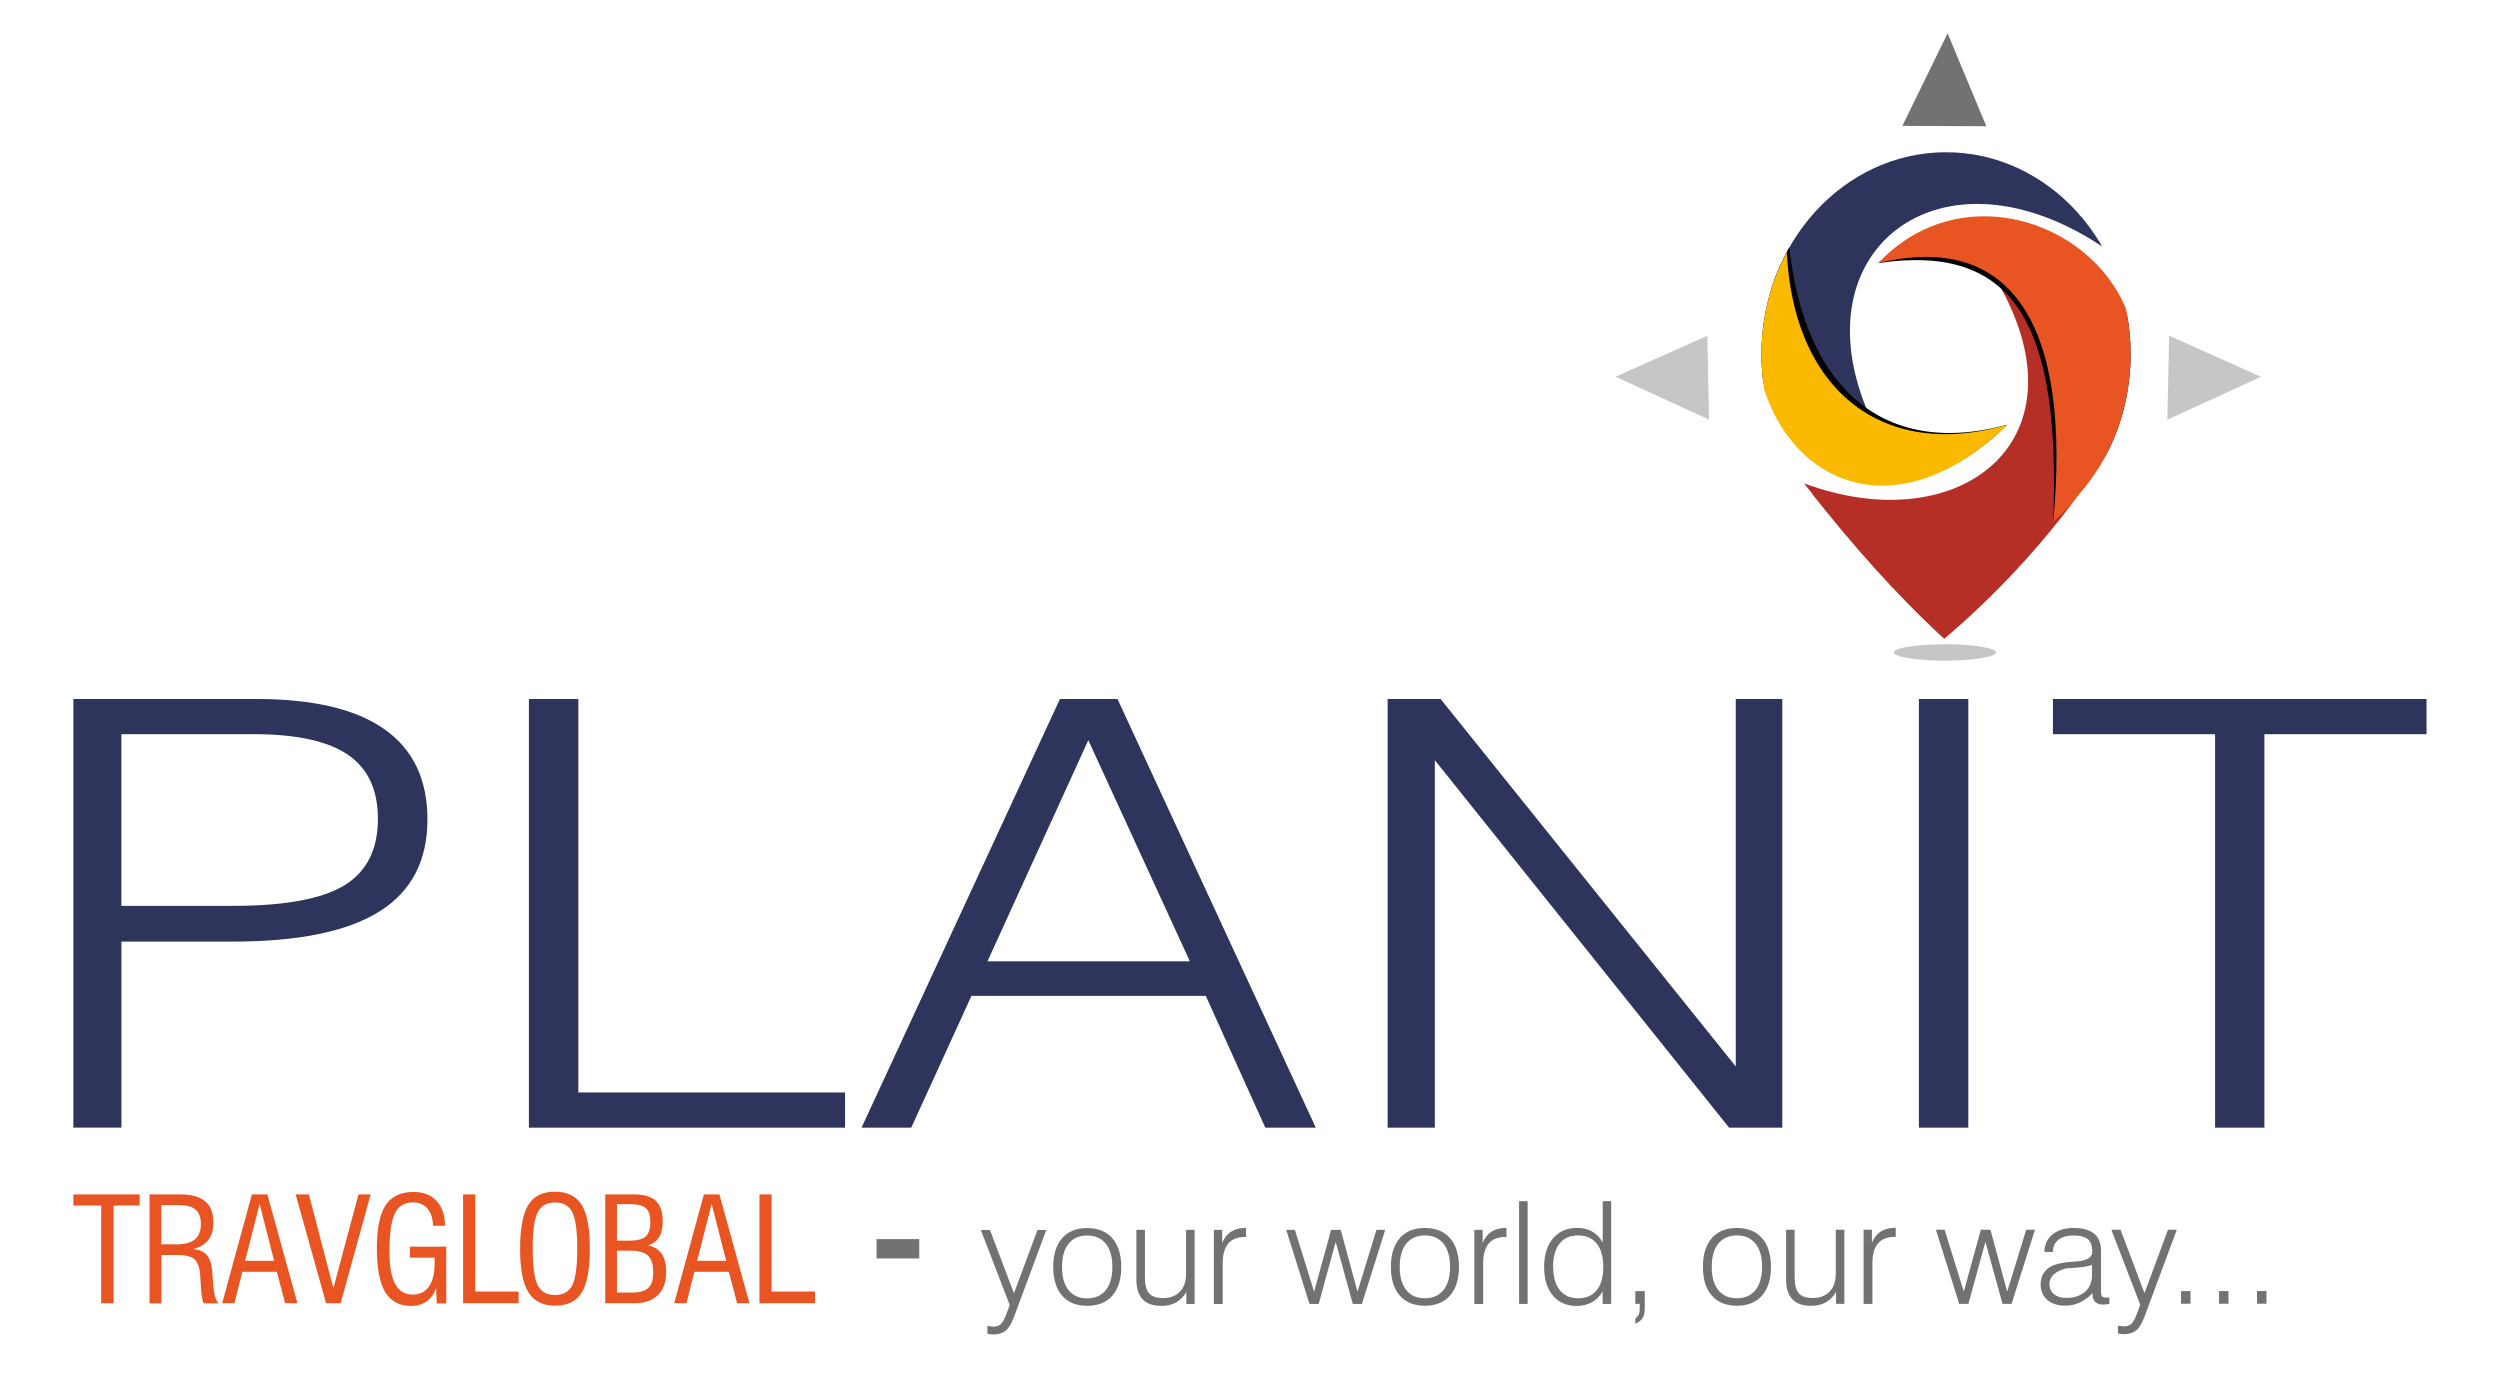 <?xml version="1.0" encoding="UTF-8"?>
<!DOCTYPE svg PUBLIC "-//W3C//DTD SVG 1.1//EN" "http://www.w3.org/Graphics/SVG/1.1/DTD/svg11.dtd">
<!-- Creator: CorelDRAW X6 -->
<svg xmlns="http://www.w3.org/2000/svg" xml:space="preserve" width="277.699mm" height="155.113mm" version="1.1" style="shape-rendering:geometricPrecision; text-rendering:geometricPrecision; image-rendering:optimizeQuality; fill-rule:evenodd; clip-rule:evenodd"
viewBox="0 0 27770 15511"
 xmlns:xlink="http://www.w3.org/1999/xlink">
 <defs>
  <style type="text/css">
   <![CDATA[
    .fil0 {fill:none}
    .fil3 {fill:#727271}
    .fil2 {fill:#C5C6C6}
    .fil7 {fill:black}
    .fil6 {fill:#2E345C}
    .fil9 {fill:#B62F27}
    .fil10 {fill:#E95522}
    .fil8 {fill:#FBBA00}
    .fil5 {fill:#727271;fill-rule:nonzero}
    .fil1 {fill:#2E345C;fill-rule:nonzero}
    .fil4 {fill:#E95522;fill-rule:nonzero}
   ]]>
  </style>
    <clipPath id="id0">
     <path d="M21617 1691c1132,0 2050,1005 2050,2244 0,608 -221,1160 -580,1564 -421,570 -912,1106 -1491,1597 -558,-514 -1028,-1057 -1467,-1610l5 0c-352,-403 -568,-949 -568,-1551 0,-1239 918,-2244 2050,-2244z"/>
    </clipPath>
 </defs>
 <g id="Layer_x0020_1">
  <rect class="fil0" width="27770" height="15511"/>
  <g id="_367793584">
   <path class="fil1" d="M1348 10062l1242 0c573,0 984,-76 1234,-227 249,-152 374,-398 374,-740 0,-323 -112,-561 -335,-713 -223,-151 -572,-227 -1044,-227l-1471 0 0 1907zm-533 2464l0 -4762 2027 0c634,0 1110,111 1428,336 319,224 478,559 478,1002 0,459 -178,800 -534,1023 -357,223 -900,334 -1631,334l-1234 0 0 2066 -533 0zm5060 0l0 -4762 549 0 0 4371 2963 0 0 391 -3512 0zm5095 -1848l2247 0 -1128 -2456 -1120 2456zm-1400 1848l2204 -4762 639 0 2203 4762 -561 0 -661 -1464 -2603 0 -669 1464 -553 0zm5844 0l0 -4762 588 0 3279 4082 0 -4082 517 0 0 4762 -591 0 -3269 -4082 0 4082 -525 0zm5901 0l0 -4762 549 0 0 4762 -549 0zm3290 0l0 -4371 -1801 0 0 -391 4150 0 0 391 -1801 0 0 4371 -549 0z"/>
   <path class="fil2" d="M21604 7156c314,0 569,41 569,91 0,50 -255,91 -569,91 -314,0 -569,-41 -569,-91 0,-50 255,-91 569,-91z"/>
   <polygon class="fil3" points="21634,370 21131,1398 22064,1402 "/>
   <polygon class="fil2" points="25115,4185 24075,4661 24095,3729 "/>
   <polygon class="fil2" points="17945,4185 18984,4661 18965,3729 "/>
   <path class="fil4" d="M1124 14476l0 -1085 -309 0 0 -124 736 0 0 124 -289 0 0 1085 -138 0zm669 -654l164 0c95,0 164,-18 208,-55 44,-36 66,-93 66,-170 0,-74 -20,-128 -59,-161 -39,-34 -103,-50 -190,-50l-190 0 0 436zm-132 654l0 -1209 339 0c125,0 218,25 279,77 61,51 91,129 91,234 0,81 -18,146 -55,194 -37,49 -93,82 -170,102 67,6 117,27 151,65 33,38 54,96 61,175 2,29 5,70 9,122 8,132 29,212 64,241l-167 0c-17,-28 -27,-94 -32,-197 -3,-52 -5,-93 -8,-123 -7,-83 -29,-140 -65,-171 -36,-31 -100,-46 -193,-46l-172 0 0 537 -132 0zm1062 -471l322 0 -161 -633 -161 633zm-255 471l330 -1209 172 0 334 1209 -137 0 -92 -349 -383 0 -88 349 -137 0zm1154 0l-338 -1209 147 0 272 1042 279 -1042 135 0 -333 1209 -162 0zm1230 0l-8 -167c-22,63 -57,112 -105,146 -48,34 -106,51 -173,51 -130,0 -226,-52 -288,-155 -61,-104 -92,-266 -92,-486 0,-219 32,-378 97,-477 65,-99 168,-148 310,-148 109,0 195,33 256,99 61,66 93,158 94,276l-133 0c-3,-83 -23,-146 -62,-191 -39,-45 -93,-68 -162,-68 -94,0 -161,41 -200,123 -40,82 -60,224 -60,425 0,162 21,281 64,359 42,78 107,117 195,117 79,0 139,-30 181,-91 42,-61 62,-149 62,-265 0,-14 0,-25 0,-32 0,-8 -1,-15 -2,-22l-273 0 0 -122 404 0 0 630 -105 0zm292 0l0 -1209 135 0 0 1079 482 0 0 130 -617 0zm773 -605c0,194 18,329 55,403 37,74 101,111 192,111 92,0 156,-36 193,-109 36,-73 55,-208 55,-406 0,-197 -18,-332 -55,-405 -36,-72 -101,-108 -193,-108 -91,0 -155,37 -192,111 -37,74 -55,208 -55,402zm-140 0c0,-225 31,-387 91,-486 61,-99 160,-148 296,-148 137,0 237,49 297,146 60,98 91,260 91,487 0,227 -30,389 -90,487 -60,98 -159,146 -297,146 -136,0 -234,-50 -296,-149 -61,-99 -92,-261 -92,-484zm1076 -90l141 0c85,0 144,-16 179,-47 34,-31 51,-85 51,-162 0,-73 -17,-124 -52,-153 -35,-30 -97,-44 -186,-44l-133 0 0 407zm0 576l172 0c82,0 141,-17 177,-52 36,-35 54,-91 54,-170 0,-89 -19,-151 -58,-188 -39,-37 -105,-55 -197,-55l-148 0 0 465zm-130 119l0 -1209 316 0c113,0 195,24 246,72 51,48 77,125 77,230 0,72 -14,130 -41,174 -27,44 -69,74 -126,90 70,14 122,46 155,94 33,48 50,116 50,202 0,110 -30,196 -91,256 -61,60 -147,91 -258,91l-328 0zm1021 -471l322 0 -161 -633 -161 633zm-255 471l330 -1209 172 0 334 1209 -137 0 -92 -349 -383 0 -88 349 -137 0zm947 0l0 -1209 135 0 0 1079 482 0 0 130 -617 0z"/>
   <path class="fil5" d="M11256 14645c-24,64 -53,110 -86,137 -34,27 -79,41 -135,41 -13,0 -25,-1 -36,-2 -10,-1 -21,-4 -31,-7l0 -86c18,2 31,4 42,6 10,1 18,2 24,2 35,0 62,-9 82,-27 20,-18 41,-55 62,-111l38 -102 -321 -833 102 0 266 703 261 -703 98 0 -365 983zm541 -571c0,111 24,196 73,257 49,61 117,91 206,91 89,0 158,-30 207,-91 48,-60 73,-146 73,-258 0,-111 -24,-198 -73,-258 -49,-61 -118,-91 -207,-91 -88,0 -157,30 -206,91 -49,61 -73,147 -73,258zm-98 0c0,-138 33,-244 99,-320 66,-76 159,-113 278,-113 120,0 214,38 280,113 66,76 99,182 99,320 0,137 -33,243 -99,318 -66,75 -159,113 -280,113 -120,0 -213,-38 -278,-113 -66,-75 -99,-181 -99,-319zm1571 -413l0 823 -92 0 0 -132c-31,52 -70,91 -115,116 -45,25 -99,38 -161,38 -93,0 -163,-24 -209,-73 -47,-49 -70,-122 -70,-218l0 -554 95 0 0 531c0,82 16,140 47,175 31,35 82,52 155,52 79,0 141,-24 187,-72 46,-48 68,-115 68,-199l0 -487 95 0zm214 823l0 -823 92 0 0 144c24,-55 57,-97 99,-124 42,-27 94,-41 155,-41l11 0 0 100 -12 0c-82,0 -144,24 -185,73 -41,49 -62,121 -62,218l0 454 -98 0zm1062 0l-259 -823 97 0 213 687 189 -687 107 0 186 687 211 -687 97 0 -259 823 -101 0 -190 -689 -189 689 -100 0zm1002 -411c0,111 24,196 73,257 49,61 117,91 206,91 89,0 158,-30 207,-91 48,-60 73,-146 73,-258 0,-111 -24,-198 -73,-258 -49,-61 -118,-91 -207,-91 -88,0 -157,30 -206,91 -49,61 -73,147 -73,258zm-98 0c0,-138 33,-244 99,-320 66,-76 159,-113 278,-113 120,0 214,38 280,113 66,76 99,182 99,320 0,137 -33,243 -99,318 -66,75 -159,113 -280,113 -120,0 -213,-38 -278,-113 -66,-75 -99,-181 -99,-319zm927 411l0 -823 92 0 0 144c24,-55 57,-97 99,-124 42,-27 94,-41 155,-41l11 0 0 100 -12 0c-82,0 -144,24 -185,73 -41,49 -62,121 -62,218l0 454 -98 0zm497 0l0 -1141 95 0 0 1141 -95 0zm379 -411c0,111 24,196 73,257 49,61 117,91 204,91 90,0 159,-30 207,-90 48,-60 72,-146 72,-259 0,-111 -24,-198 -73,-258 -48,-61 -117,-91 -207,-91 -89,0 -157,30 -205,90 -48,60 -72,147 -72,259zm644 -730l0 1141 -95 0 0 -139c-31,54 -72,94 -120,121 -49,27 -106,40 -170,40 -111,0 -199,-39 -263,-116 -65,-77 -97,-183 -97,-317 0,-134 33,-239 99,-317 66,-78 155,-117 268,-117 65,0 121,14 168,41 48,27 86,68 116,122l0 -460 95 0zm268 1361l0 -60c18,-12 30,-27 38,-43 8,-16 11,-37 11,-62l0 -56 -49 0 0 -141 105 0 0 190c0,47 -8,84 -24,109 -16,26 -43,47 -81,62zm849 -631c0,111 24,196 73,257 49,61 117,91 206,91 89,0 158,-30 207,-91 48,-60 73,-146 73,-258 0,-111 -24,-198 -73,-258 -49,-61 -118,-91 -207,-91 -88,0 -157,30 -206,91 -49,61 -73,147 -73,258zm-98 0c0,-138 33,-244 99,-320 66,-76 159,-113 278,-113 120,0 214,38 280,113 66,76 99,182 99,320 0,137 -33,243 -99,318 -66,75 -159,113 -280,113 -120,0 -213,-38 -278,-113 -66,-75 -99,-181 -99,-319zm1571 -413l0 823 -92 0 0 -132c-31,52 -70,91 -115,116 -45,25 -99,38 -161,38 -93,0 -163,-24 -209,-73 -47,-49 -70,-122 -70,-218l0 -554 95 0 0 531c0,82 16,140 47,175 31,35 82,52 155,52 79,0 141,-24 187,-72 46,-48 68,-115 68,-199l0 -487 95 0zm214 823l0 -823 92 0 0 144c24,-55 57,-97 99,-124 42,-27 94,-41 155,-41l11 0 0 100 -12 0c-82,0 -144,24 -185,73 -41,49 -62,121 -62,218l0 454 -98 0zm1062 0l-259 -823 97 0 213 687 189 -687 107 0 186 687 211 -687 97 0 -259 823 -101 0 -190 -689 -189 689 -100 0zm1475 -432c-25,9 -58,17 -97,22 -39,6 -103,11 -191,16 -61,16 -107,39 -138,68 -31,30 -47,65 -47,106 0,47 17,84 50,112 33,28 79,42 136,42 87,0 157,-22 209,-68 52,-45 78,-107 78,-185l0 -114zm6 312c-43,47 -90,82 -141,105 -51,23 -105,35 -163,35 -83,0 -150,-22 -199,-65 -49,-43 -74,-101 -74,-173 0,-47 11,-88 34,-123 22,-35 55,-63 98,-83 49,-22 131,-38 246,-46 22,-1 39,-2 51,-3 7,-1 16,-3 27,-5 79,-16 118,-50 118,-102 0,-64 -16,-110 -48,-137 -32,-28 -84,-42 -157,-42 -74,0 -130,15 -170,46 -39,31 -60,76 -63,137l-94 -1c2,-82 32,-147 91,-194 58,-48 137,-72 236,-72 99,0 174,21 225,63 51,42 77,104 77,186l0 449c0,34 4,55 12,63 8,8 24,12 46,12 7,0 13,0 19,0 5,0 11,-1 16,-1l0 71c-12,3 -24,4 -36,6 -12,1 -23,2 -33,2 -39,0 -68,-10 -88,-29 -20,-19 -30,-48 -30,-85l0 -13zm570 279c-24,64 -53,110 -86,137 -34,27 -79,41 -135,41 -13,0 -25,-1 -36,-2 -10,-1 -21,-4 -31,-7l0 -86c18,2 31,4 42,6 10,1 18,2 24,2 35,0 62,-9 82,-27 20,-18 41,-55 62,-111l38 -102 -321 -833 102 0 266 703 261 -703 98 0 -365 983zm413 -160l0 -141 105 0 0 141 -105 0zm422 0l0 -141 105 0 0 141 -105 0zm422 0l0 -141 105 0 0 141 -105 0z"/>
   <g>
    <polygon class="fil5" points="10211,13979 9737,13979 9737,13764 10211,13764 "/>
   </g>
   <g>
   </g>
   <g style="clip-path:url(#id0)">
    <g>
     <path class="fil6" d="M23351 2738c-1866,-1241 -3513,138 -2486,2083 -1029,-652 -1459,-1481 -1015,-2436 894,-986 2827,-1169 3501,353z"/>
     <path class="fil7" d="M22297 4717c-1492,407 -2384,-557 -2447,-2332 -1123,1872 620,4119 2447,2332z"/>
     <path class="fil8" d="M22299 4717c-1480,435 -2544,-497 -2450,-2332 -1107,1975 592,4139 2450,2332z"/>
     <path class="fil9" d="M22153 3072c1091,1804 -374,2947 -2118,2295 422,631 920,1220 1561,1732 2166,-1627 2150,-3207 558,-4027z"/>
     <path class="fil7" d="M22807 5800c85,-2196 -423,-3101 -1943,-2878 1708,-1415 4196,610 1943,2878z"/>
     <path class="fil10" d="M22807 5800c206,-2201 -464,-3232 -1943,-2878 1444,-1537 4369,610 1943,2878z"/>
    </g>
   </g>
   <path class="fil0" d="M21617 1691c1132,0 2050,1005 2050,2244 0,608 -221,1160 -580,1564 -421,570 -912,1106 -1491,1597 -558,-514 -1028,-1057 -1467,-1610l5 0c-352,-403 -568,-949 -568,-1551 0,-1239 918,-2244 2050,-2244z"/>
  </g>
 </g>
</svg>
